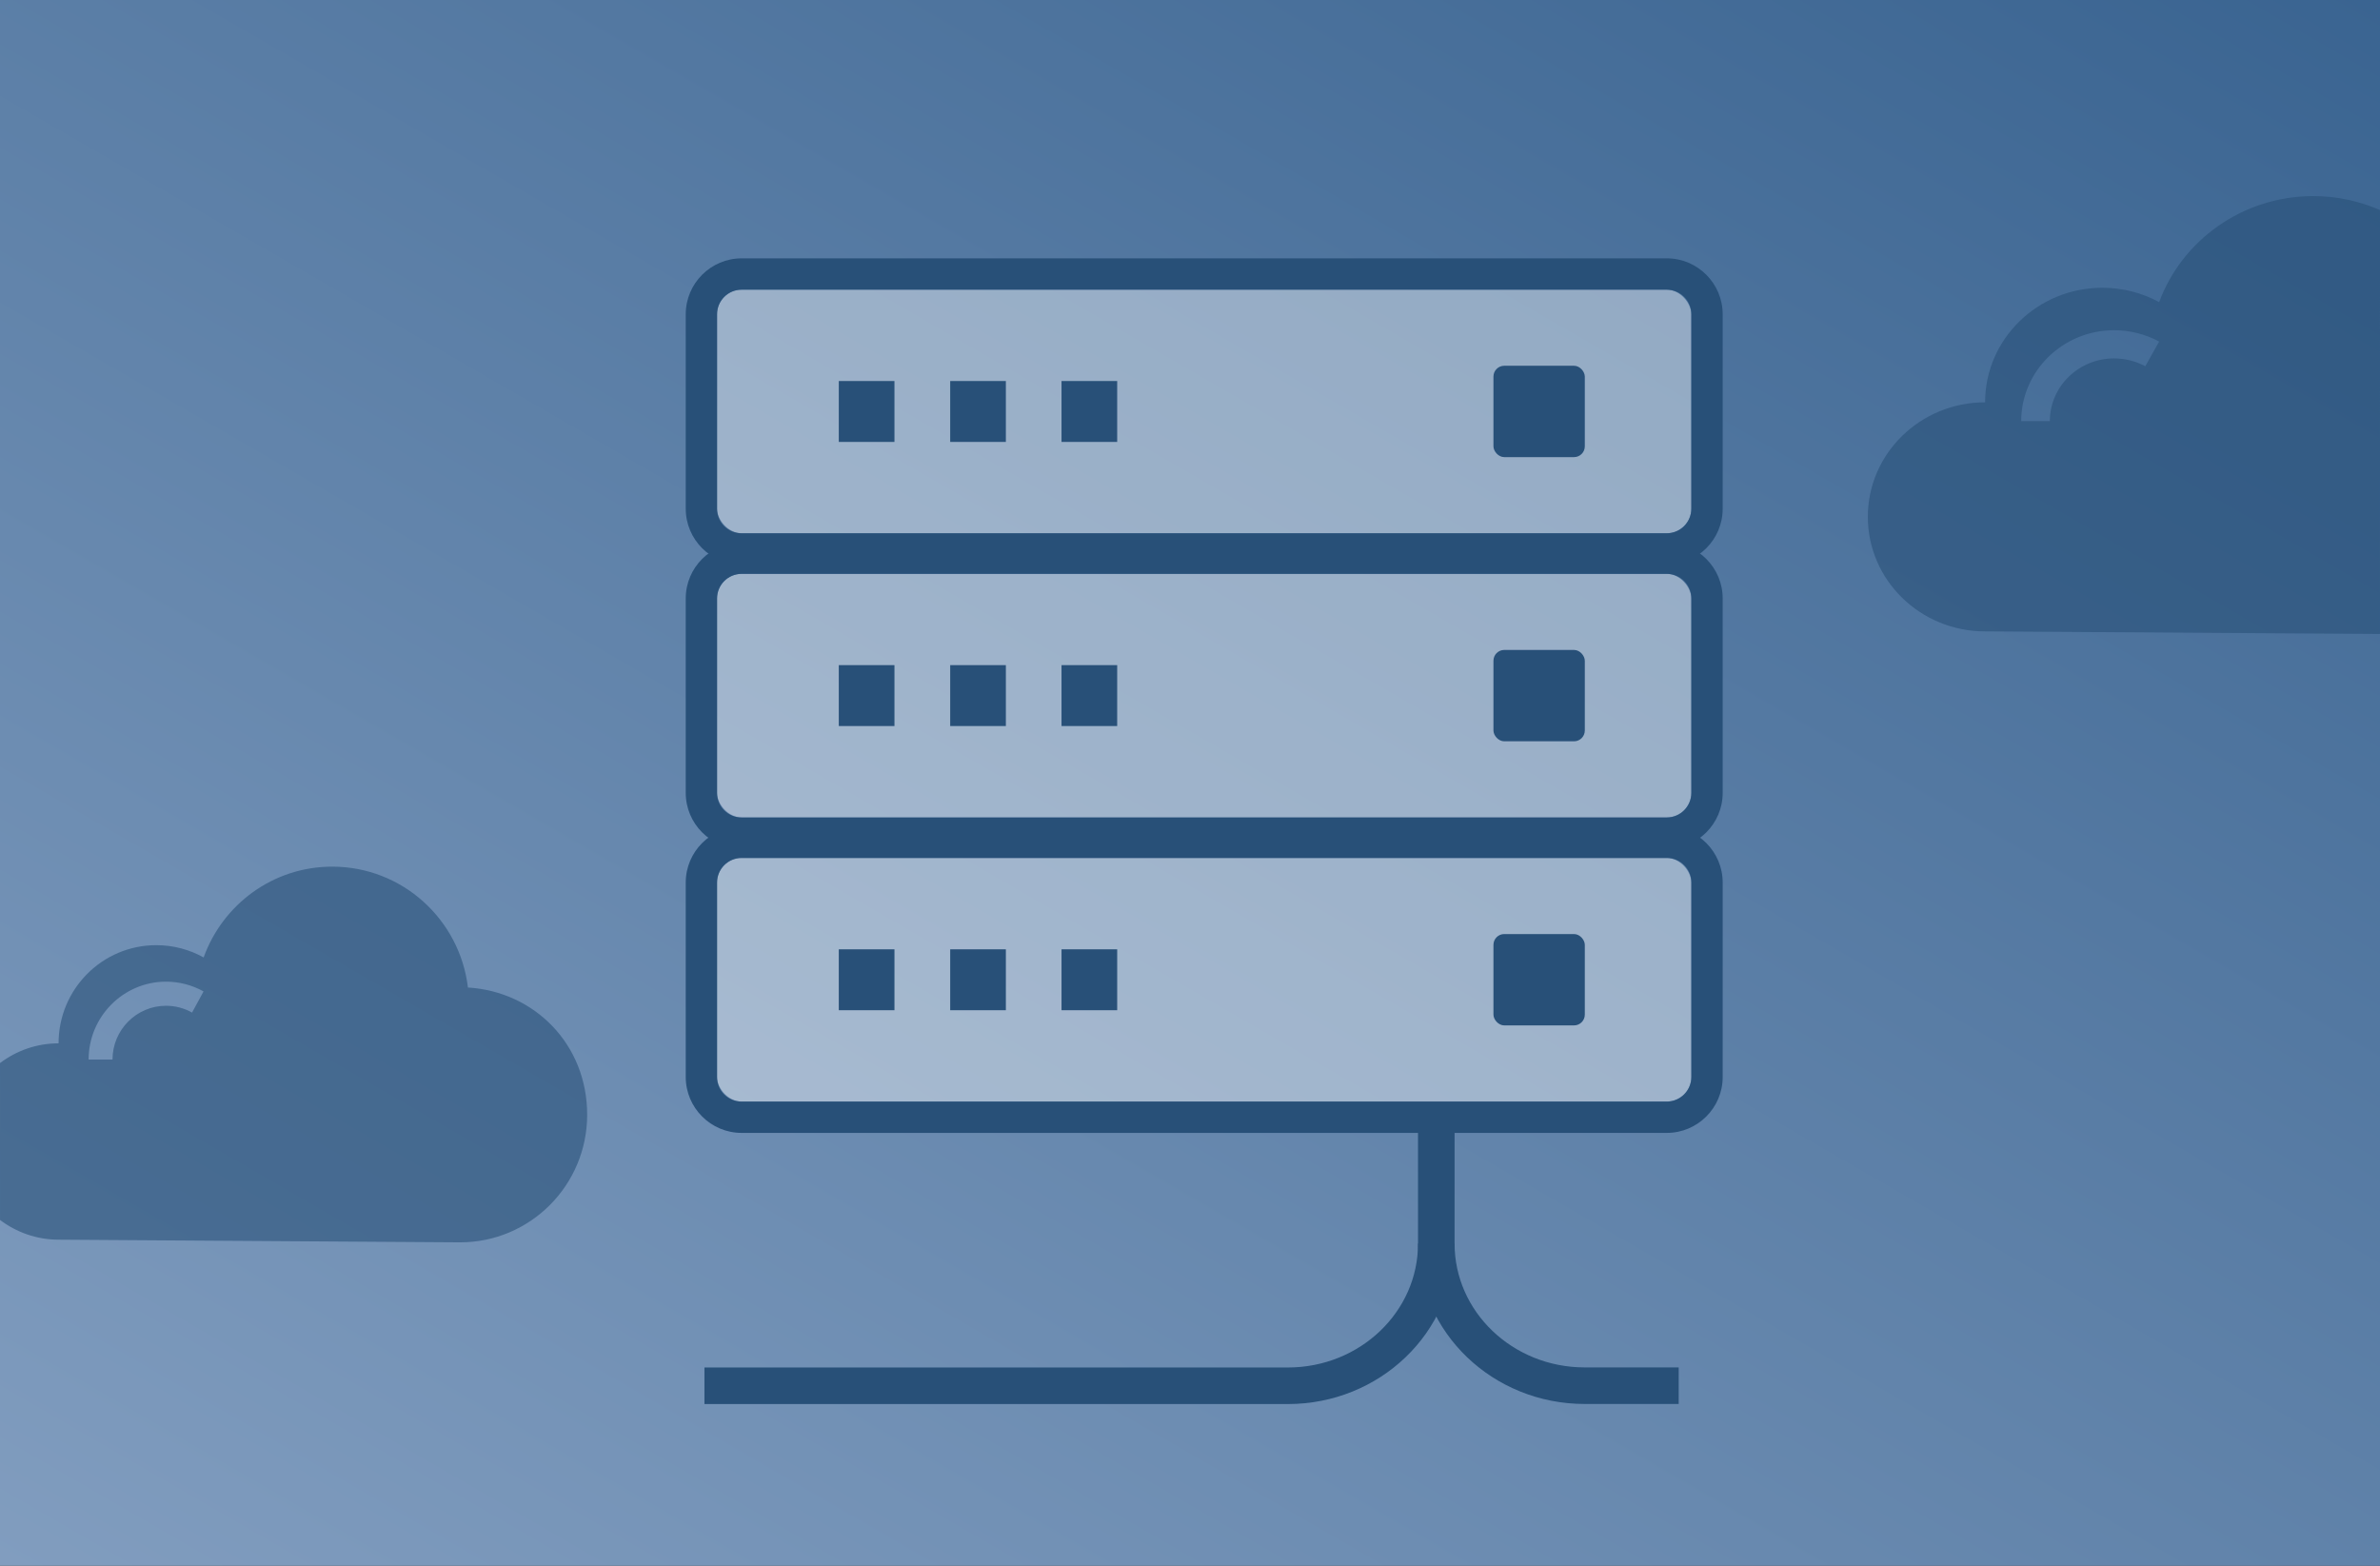 <?xml version="1.0" encoding="UTF-8"?><svg id="b" xmlns="http://www.w3.org/2000/svg" xmlns:xlink="http://www.w3.org/1999/xlink" viewBox="0 0 304 200"><rect x="0" y="0" width="304" height="200" fill="#333333" stroke="none"/><defs><linearGradient id="e" x1="233.3" y1="241.54" x2="70.7" y2="-40.09" gradientTransform="translate(0 200.72) scale(1 -1)" gradientUnits="userSpaceOnUse"><stop offset="0" stop-color="#3a6491"/><stop offset="1" stop-color="#819dbf"/></linearGradient></defs><g id="c"><g id="d"><rect width="304" height="200" fill="url(#e)"/><g><path d="m59.77,126.14h0c-1.04-8.7-8.4-15.44-17.34-15.44-7.57,0-13.99,4.84-16.42,11.6-1.79-1-3.85-1.57-6.05-1.57-6.89,0-12.48,5.61-12.48,12.54-2.81,0-5.39.94-7.48,2.52v20.04c2.09,1.57,4.67,2.52,7.48,2.52l51.29.34c8.96,0,16.23-7.3,16.23-16.3s-6.73-15.73-15.23-16.25Zm-35.24,3.2h0c-1.01-.57-2.16-.87-3.32-.87-3.77,0-6.84,3.08-6.84,6.87h-3.05c0-5.48,4.44-9.95,9.89-9.95,1.67,0,3.33.43,4.79,1.25l-1.47,2.7Z" fill="#285078" isolation="isolate" opacity=".6"/><g><path d="m183.46,143.3v15.56c0,10.02-8.49,18.15-18.96,18.15h-74.52" fill="none" stroke="#285078" stroke-linejoin="round" stroke-width="4.67"/><path d="m183.46,158.85c0,10.02,8.49,18.15,18.96,18.15h12" fill="none" stroke="#285078" stroke-linejoin="round" stroke-width="4.67"/><g opacity=".4"><rect x="91.59" y="37" width="124.44" height="31.11" rx="3.14" ry="3.14" fill="#fff"/></g><g opacity=".4"><rect x="91.59" y="73.3" width="124.44" height="31.11" rx="3.14" ry="3.14" fill="#fff"/></g><g opacity=".4"><rect x="91.59" y="109.59" width="124.44" height="31.11" rx="3.14" ry="3.14" fill="#fff"/></g><path d="m212.9,37c1.73,0,3.14,1.4,3.14,3.14v24.84c0,1.73-1.4,3.14-3.14,3.14h-118.17c-1.73,0-3.14-1.4-3.14-3.14v-24.84c0-1.73,1.4-3.14,3.14-3.14h118.17m0-4h-118.17c-3.93,0-7.14,3.2-7.14,7.14v24.84c0,3.93,3.2,7.14,7.14,7.14h118.17c3.93,0,7.14-3.2,7.14-7.14v-24.84c0-3.93-3.2-7.14-7.14-7.14h0Z" fill="#285078"/><g><rect x="107.14" y="48.67" width="7.11" height="7.78" fill="#285078"/><rect x="121.37" y="48.67" width="7.11" height="7.78" fill="#285078"/><rect x="135.59" y="48.67" width="7.11" height="7.78" fill="#285078"/><rect x="190.76" y="46.72" width="11.67" height="11.67" rx="1.38" ry="1.38" fill="#285078"/></g><path d="m212.9,73.3c1.73,0,3.14,1.4,3.14,3.14v24.84c0,1.73-1.4,3.14-3.14,3.14h-118.17c-1.73,0-3.14-1.4-3.14-3.14v-24.84c0-1.73,1.4-3.14,3.14-3.14h118.17m0-4h-118.17c-3.93,0-7.14,3.2-7.14,7.14v24.84c0,3.93,3.2,7.14,7.14,7.14h118.17c3.93,0,7.14-3.2,7.14-7.14v-24.84c0-3.93-3.2-7.14-7.14-7.14h0Z" fill="#285078"/><g><rect x="107.14" y="84.96" width="7.11" height="7.78" fill="#285078"/><rect x="121.37" y="84.96" width="7.11" height="7.78" fill="#285078"/><rect x="135.59" y="84.96" width="7.11" height="7.78" fill="#285078"/><rect x="190.76" y="83.02" width="11.67" height="11.67" rx="1.38" ry="1.38" fill="#285078"/></g><path d="m212.9,109.59c1.73,0,3.14,1.4,3.14,3.14v24.84c0,1.73-1.4,3.14-3.14,3.14h-118.17c-1.73,0-3.14-1.4-3.14-3.14v-24.84c0-1.73,1.4-3.14,3.14-3.14h118.17m0-4h-118.17c-3.93,0-7.14,3.2-7.14,7.14v24.84c0,3.93,3.2,7.14,7.14,7.14h118.17c3.93,0,7.14-3.2,7.14-7.14v-24.84c0-3.93-3.2-7.14-7.14-7.14h0Z" fill="#285078"/><g><rect x="107.14" y="121.26" width="7.11" height="7.78" fill="#285078"/><rect x="121.37" y="121.26" width="7.11" height="7.78" fill="#285078"/><rect x="135.59" y="121.26" width="7.11" height="7.78" fill="#285078"/><rect x="190.76" y="119.31" width="11.67" height="11.67" rx="1.38" ry="1.38" fill="#285078"/></g></g></g><path d="m304,26.83c-2.6-1.13-5.47-1.78-8.5-1.78-9.08,0-16.79,5.65-19.71,13.54-2.15-1.17-4.62-1.83-7.25-1.83-8.27,0-14.98,6.55-14.98,14.63-8.27,0-14.98,6.55-14.98,14.63s6.71,14.63,14.98,14.63l50.44.33V26.83Zm-29.98,19.95h0c-1.21-.65-2.59-1-3.98-1-4.53,0-8.21,3.59-8.21,8.01h-3.66c0-6.4,5.33-11.61,11.87-11.61,2.01,0,3.99.5,5.75,1.45l-1.77,3.15Z" fill="#285078" isolation="isolate" opacity=".6"/></g></g></svg>